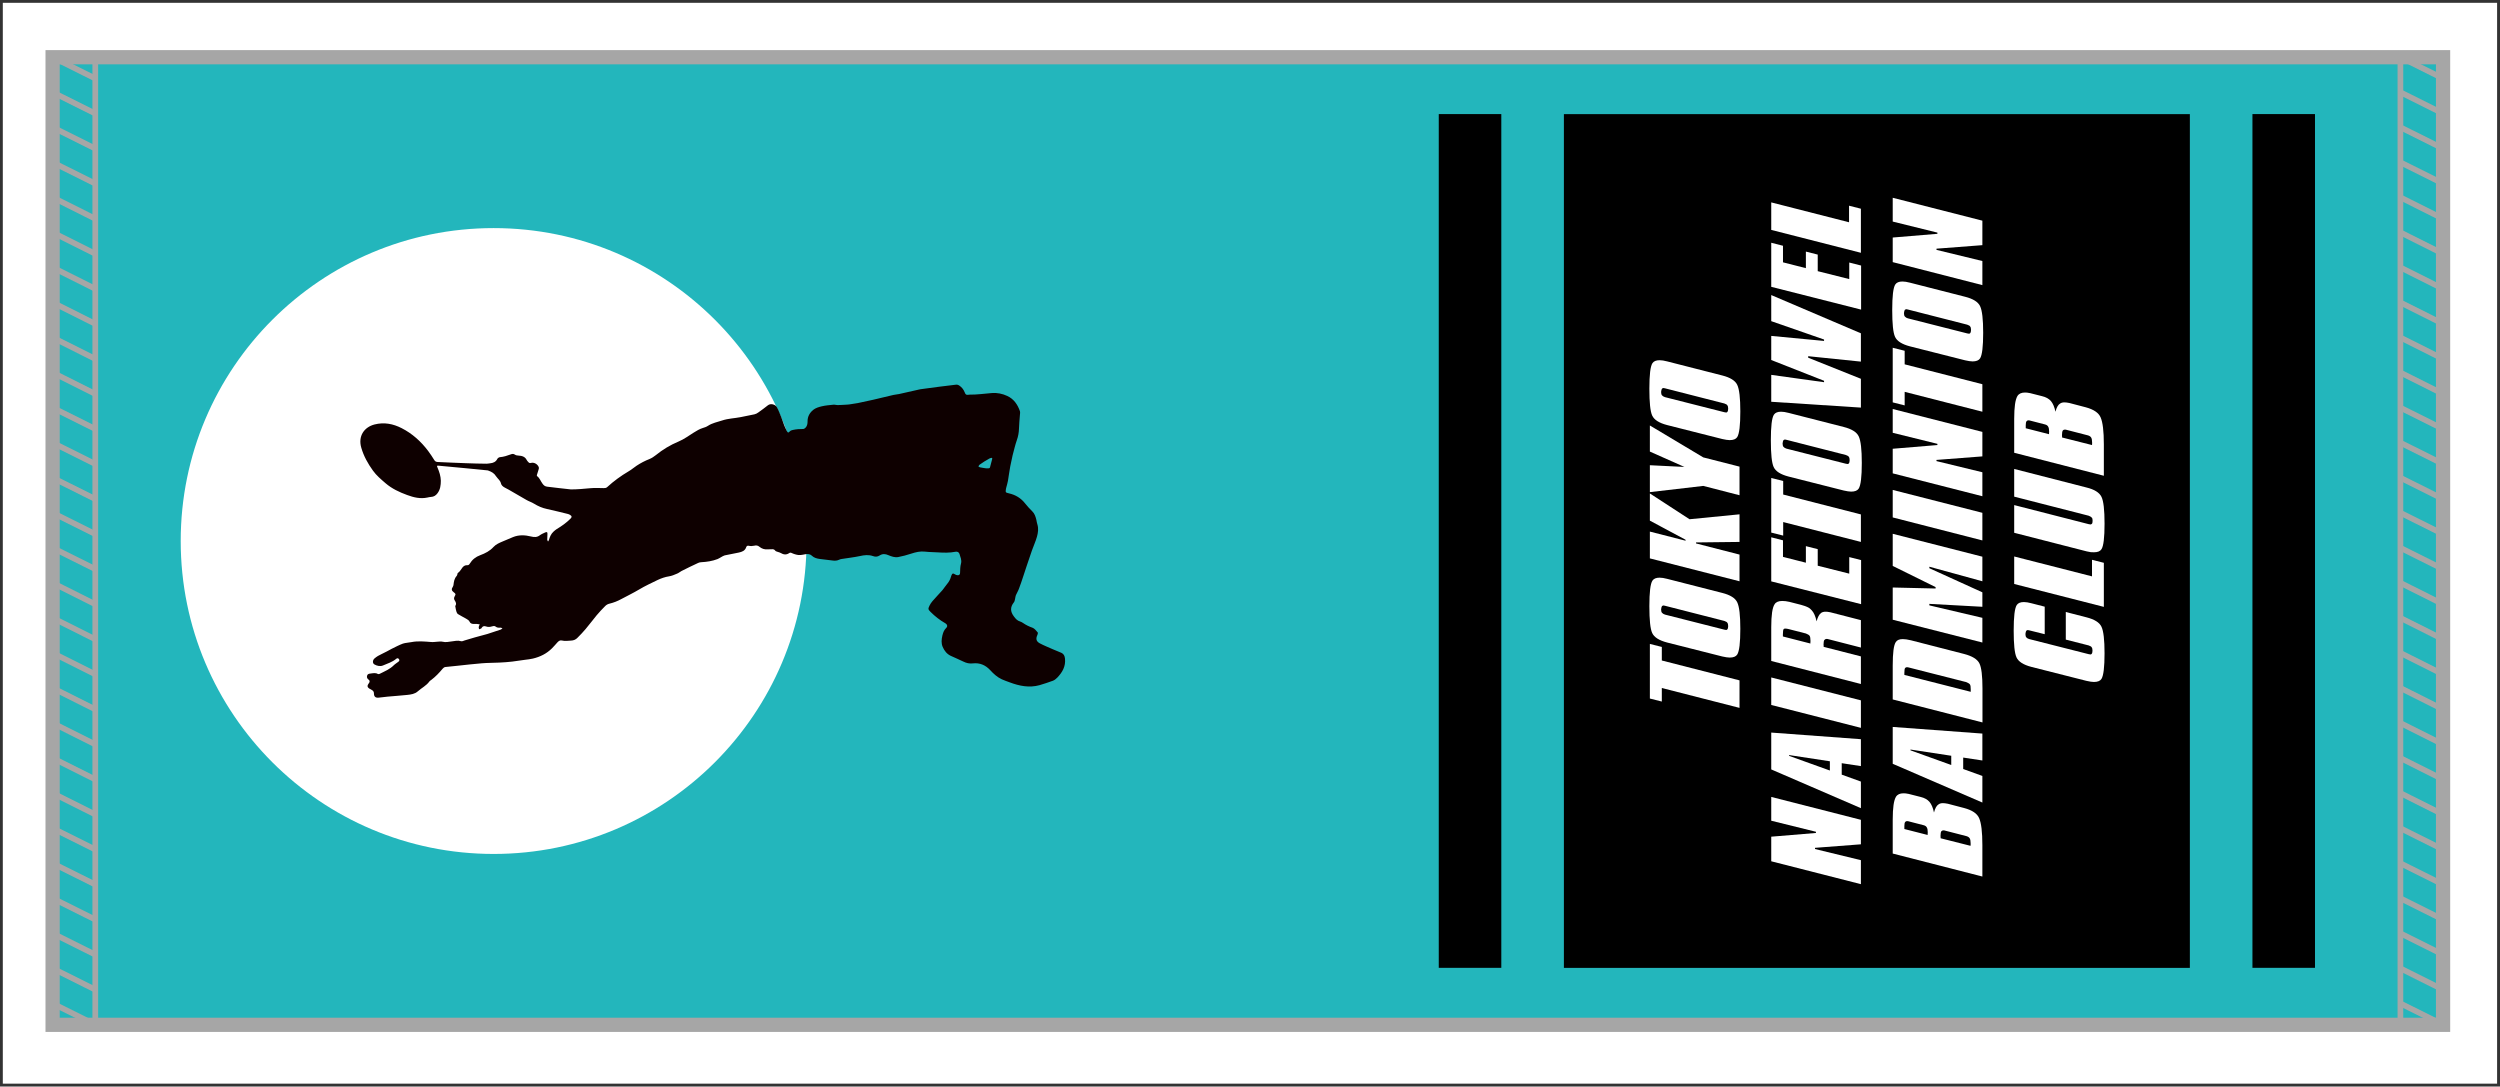 <?xml version="1.0" encoding="utf-8"?>
<!-- Generator: Adobe Illustrator 27.5.0, SVG Export Plug-In . SVG Version: 6.00 Build 0)  -->
<svg version="1.1" id="_x31_407" xmlns="http://www.w3.org/2000/svg" xmlns:xlink="http://www.w3.org/1999/xlink" x="0px" y="0px"
	 viewBox="0 0 2490.2 1082.3" style="enable-background:new 0 0 2490.2 1082.3;" xml:space="preserve">
<rect x="0" y="0" width="2490.2" height="1082.3" fill="#333333" stroke="none"/>
<style type="text/css">
	.st0{fill:#FFFFFF;}
	.st1{fill:#23B6BC;}
	.st2{fill:#0E0000;}
	.st3{fill:none;stroke:#A6A6A6;stroke-width:5.669;stroke-miterlimit:10;}
	.st4{fill:none;stroke:#A6A6A6;stroke-width:14.173;stroke-miterlimit:10;}
</style>
<rect x="2.8" y="2.8" class="st0" width="2484.5" height="1076.6"/>
<g>
	<rect x="52.4" y="57" class="st1" width="2381.1" height="963.8"/>
	<g>
		
			<rect x="1849.6" y="507.7" transform="matrix(4.279072e-11 -1 1 4.279072e-11 1735.914 2813.631)" width="850.4" height="62.3"/>
		<rect x="1039.1" y="507.7" transform="matrix(4.279072e-11 -1 1 4.279072e-11 925.422 2003.138)" width="850.4" height="62.3"/>
		
			<rect x="1444.3" y="227.1" transform="matrix(4.279250e-11 -1 1 4.279250e-11 1330.668 2408.385)" width="850.4" height="623.5"/>
		<circle class="st0" cx="491.7" cy="538.9" r="311.7"/>
		<g>
			<path class="st2" d="M568.7,487.5c6.5,0,12.8-0.6,19.2-1.2c4.5-0.4,9-0.2,13.5-0.1c1.4,0,2.4-0.1,3.4-1
				c6.5-6,13.7-11.2,21.3-15.7c2.8-1.6,5.3-3.8,8-5.6c4.1-2.7,8.3-4.9,12.9-6.7c2.2-0.9,4.3-2.3,6.2-3.8
				c6.9-5.6,14.5-10.2,22.7-13.6c5.5-2.3,10.1-5.8,15.1-8.9c2.9-1.8,5.8-3.6,9.1-4.6c1.7-0.5,3.5-1.1,5-2.1
				c4.4-2.9,9.5-3.8,14.3-5.4c6-2,12.2-2.1,18.3-3.3c4.6-0.9,9.2-1.8,13.8-2.8c1.4-0.3,2.7-1,3.9-1.9c3.2-2.3,6.4-4.6,9.5-7.1
				c2.8-2.2,7.4-0.9,9,2c1.8,3.2,3,6.7,4.4,10.1c1,2.6,1.8,5.2,2.8,7.8c0.8,1.9,1.6,3.8,2.6,5.6c0.9,1.9,1.6,2.1,2.9,0.6
				c0.9-1,1.9-1.2,3-1.5c3.5-0.8,6.9-1,10.5-1c0.7,0,1.6-0.6,2.2-1.2c1.7-1.7,2.1-4,2.1-6.3c-0.1-4.9,2.2-8.7,5.6-11.5
				c2.3-1.9,5.6-2.9,8.6-3.6c3.8-0.9,7.8-1.2,11.7-1.6c1.3-0.1,2.7,0.4,4,0.4c2.8,0,5.6-0.3,8.4-0.4c1.2-0.1,2.4-0.1,3.5-0.3
				c2.7-0.4,5.5-0.8,8.2-1.3c5.1-1,10.2-2.1,15.3-3.3c6.8-1.6,13.5-3.3,20.2-4.8c1.8-0.4,3.7-0.5,5.6-0.9c6.5-1.4,13-2.9,19.5-4.4
				c0.6-0.1,1.2-0.3,1.9-0.4c6.2-0.9,12.5-1.7,18.7-2.5c5.5-0.7,10.9-1.3,16.4-2c1.3-0.2,2.4,0.1,3.6,0.9c2.5,1.7,4.3,4,5.4,6.9
				c0.8,2.2,1.5,2.5,3.9,2.2c0.3,0,0.5-0.1,0.8-0.1c7.5,0.1,14.9-1,22.4-1.6c5.2-0.4,10.5,0.7,15.2,2.9c6.5,3,10.3,8.5,12.6,15.1
				c0.4,1.2,0.1,2.7,0,4c-0.3,4.4-0.8,8.8-0.9,13.2c-0.1,4.1-0.8,8-2.2,11.9c-0.9,2.3-1.4,4.7-2.1,7c-0.7,2.7-1.5,5.4-2.1,8.1
				c-0.8,3.6-1.6,7.2-2.3,10.8c-0.9,4.8-1.5,9.6-2.3,14.4c-0.4,2.3-1.1,4.5-1.7,6.8c-0.1,0.4-0.3,0.9-0.3,1.3
				c-0.5,3.5-0.5,3.6,2.9,4.4c6.7,1.5,12.1,4.8,16.3,10.2c2.1,2.7,4.5,5.2,6.9,7.6c2.5,2.4,3.4,5.4,4.2,8.6c0.3,1.5,0.5,3,1,4.5
				c1.3,4.2,0.7,8.3-0.4,12.3c-1.3,4.7-3.4,9.1-5,13.7c-1.8,5.2-3.5,10.4-5.3,15.6c-1.1,3.2-2.1,6.5-3.2,9.7
				c-1.4,4.3-2.8,8.5-4.4,12.7c-0.8,2.3-2.1,4.3-3.1,6.6c-0.4,1-0.5,2.1-0.7,3.1c-0.4,1.4-0.4,3-1.3,4c-3.8,4.8-3.6,9.2,0,14
				c1.7,2.3,3.4,4.3,6.3,5.1c1,0.3,2,0.9,2.9,1.5c2.9,2,6,3.5,9.4,4.7c2,0.7,3.6,2.9,5.1,4.6c0.4,0.4,0.1,1.7-0.2,2.4
				c-1.8,3.8-1.4,6.5,2.3,8.5c4.3,2.3,8.8,4,13.2,6c2.8,1.2,5.6,2.3,8.4,3.5c2.3,1.1,3.2,3,3.5,5.6c0.9,7.8-2.6,13.8-7.7,19.1
				c-1.2,1.3-2.8,2.5-4.4,3.1c-4.4,1.6-8.8,3.1-13.3,4.4c-10.2,2.8-20,0.8-29.6-2.8c-2.7-1-5.4-1.9-8-3.1c-4.5-2.1-8.1-5.4-11.4-9
				c-4.7-5.1-10.4-7.6-17.4-6.8c-3.3,0.4-6.4-0.3-9.4-1.8c-4.1-2.1-8.4-3.7-12.5-5.7c-3.9-1.8-6.4-5-8.1-8.9
				c-1.6-3.8-1.2-7.4-0.3-11.4c0.7-2.8,1.5-5.2,3.6-7.3c1.9-1.7,1.4-3.7-0.9-5c-5.4-3.1-10.1-6.8-14.5-11.2c-2.4-2.4-2.6-3-1.1-6.1
				c0.8-1.7,1.9-3.3,3.1-4.7c3.2-3.7,6.6-7.2,9.8-10.8c0.8-0.9,1.4-1.9,2.1-2.8c1.3-1.7,2.7-3.4,3.9-5.1c0.7-1,1.3-2.2,1.8-3.3
				c0.5-1.2,0.8-2.6,1.3-3.8c0.9-2,1.6-2,3.4-0.8c0.8,0.5,1.8,0.9,2.7,0.9c1.5,0.1,2.4-0.8,2.4-2.3c0.1-3.2,0.1-6.4,1-9.6
				c0.8-3.2-0.7-6.4-1.6-9.4c-0.5-1.6-2.2-2.5-3.9-2.1c-6,1.2-12.1,1-18.1,0.6c-4-0.3-8.1-0.2-12.1-0.7c-5-0.6-9.4,0.5-14,2
				c-4.3,1.4-8.6,2.6-13,3.4c-3.3,0.6-6.6-0.6-9.7-1.9c-3.1-1.4-5.9-1.5-8.7,0.3c-2.2,1.4-4.3,1.5-6.7,0.6c-4.3-1.5-8.6-1-13,0
				c-6,1.3-12.1,1.9-18.1,2.9c-0.9,0.1-1.9,0.4-2.7,0.8c-1.9,0.9-3.8,1-5.8,0.8c-4.4-0.5-8.8-1-13.2-1.6c-3-0.4-5.8-1.1-8.1-3.3
				c-1.9-1.8-4.3-1.8-6.6-1.4c-3,0.6-6,1.3-9.1,0.3c-1.4-0.4-2.8-0.8-4-1.4c-1-0.5-1.8-0.8-2.9,0c-2.8,1.9-5.6,1.5-8.4-0.2
				c-0.8-0.5-1.8-0.7-2.7-1c-0.9-0.4-2.1-0.5-2.6-1.2c-1-1.5-2.3-1.6-3.8-1.5c-1.3,0.1-2.5,0-3.8,0.1c-3.1,0.3-5.9-0.6-8.3-2.6
				c-1.6-1.4-3.3-1.5-5.3-1c-1.6,0.3-3.4,0.5-5,0.1c-1.5-0.4-2.4,0.1-2.8,1.3c-1.2,3.7-4.2,4.7-7.4,5.4c-4.7,1-9.4,1.8-14,2.8
				c-1.2,0.3-2.4,1.1-3.5,1.7c-1.3,0.7-2.4,1.5-3.7,2c-5.2,2-10.6,2.8-16.1,3.1c-1.1,0.1-2.2,0.2-3.1,0.7
				c-5.6,2.6-11.2,5.3-16.7,8.1c-1.5,0.8-2.8,2-4.4,2.6c-2.6,1.1-5.3,2.3-8.1,2.7c-3.9,0.6-7.5,1.9-11,3.5c-6.3,3.1-12.7,6-18.7,9.6
				c-5.7,3.4-11.7,6.3-17.5,9.4c-3.8,2.1-7.8,3.7-12,4.7c-1.5,0.3-3.1,1.2-4.2,2.3c-3,3-5.9,6.1-8.6,9.3c-3.7,4.5-7.2,9.2-11,13.7
				c-2.5,3-5.3,5.9-8.1,8.7c-1.7,1.8-3.8,2.7-6.5,2.8c-3,0.1-5.9,0.7-8.9-0.1c-1.9-0.5-3.3,0.5-4.5,1.8c-1.8,2-3.6,4.1-5.5,6
				c-5.3,5.3-11.8,8.5-19,10.2c-2.5,0.6-5.2,0.9-7.7,1.2c-4.3,0.6-8.6,1.3-12.9,1.8c-4.3,0.5-8.6,0.8-13,1
				c-5.8,0.3-11.6,0.2-17.3,0.7c-7.9,0.6-15.8,1.6-23.7,2.4c-4.2,0.4-8.4,0.8-12.6,1.3c-0.9,0.1-2,0.8-2.6,1.6
				c-3.5,4.2-7.2,8.1-11.6,11.4c-0.6,0.4-1.3,0.8-1.7,1.4c-3,4.2-7.7,6.4-11.5,9.8c-3,2.7-6.8,3.2-10.6,3.6
				c-6.5,0.7-12.9,1.1-19.4,1.7c-3,0.3-5.9,0.6-8.9,1c-3,0.4-4.8-0.9-4.8-3.9c0-1.8-0.6-2.9-2.1-3.7c-1-0.5-1.9-1-2.8-1.6
				c-1.8-1.3-1.9-2.6-0.7-4.4c0.3-0.4,0.6-0.7,0.8-1.1c0.6-1.1,0.8-2.2-0.4-3.1c-1.3-1-2.1-2-1.7-3.9c0.5-2,2-2.1,3.5-2.3
				c2.5-0.3,5-1,7.4,0.5c0.4,0.2,1.2,0,1.7-0.2c4.9-2.5,10-4.5,14-8.5c1.4-1.4,3.2-2.4,4.7-3.6c1-0.8,1.3-1.7,0.3-2.8
				c-0.9-1-1.8-0.7-2.6,0c-3.9,3.2-8.7,4.7-13.2,6.6c-2.7,1.1-5.9,0.4-8.5-1.1c-2-1.2-1.8-4.2,0.1-5.9c2.2-1.9,4.6-3.3,7.3-4.5
				c3.4-1.5,6.5-3.4,9.8-5.1c3.7-1.8,7.4-3.8,11.2-5.2c2.7-0.9,5.7-0.9,8.5-1.5c6.6-1.3,13.1-0.6,19.7-0.1c2,0.2,4.1-0.2,6.2-0.3
				c1.7-0.1,3.5-0.4,5.1,0c3.1,0.8,6.1,0.1,9.1-0.3c3.1-0.4,6.1-1.2,9.4-0.2c1,0.3,2.4-0.4,3.6-0.8c3.4-1,6.7-2,10.1-3
				c4.2-1.2,8.4-2.2,12.5-3.4c4.5-1.4,8.9-2.9,13.3-4.4c0.6-0.2,1.1-0.8,1.7-1.2c-0.7-0.3-1.5-0.8-2.1-0.7c-1.9,0.2-3.5,0-5.1-1.3
				c-0.7-0.5-2.1-0.4-3.1,0c-2.1,0.7-4,0.8-6.1,0.1c-1.8-0.7-3.4-0.3-4.4,1.5c-0.1,0.2-0.3,0.6-0.5,0.6c-0.7,0.3-1.4,0.5-2,0.7
				c-0.1-0.8-0.5-1.7-0.3-2.5c0.1-0.8,0.7-1.6,1-2.4c-1-0.1-1.9-0.3-2.9-0.4c-1.2-0.1-2.4,0.1-3.5,0c-1.5-0.1-3-0.6-3.6-2
				c-0.8-1.7-2.3-2.5-3.7-3.3c-2.7-1.5-5.4-2.9-8-4.5c-0.8-0.5-1.3-1.6-1.6-2.6c-0.5-1.5-0.7-3.1-1-4.7c-0.1-0.3-0.2-0.6-0.1-0.8
				c1.5-2.2,0.5-3.9-0.7-5.8c-0.7-1.1-0.7-2.5,0.1-3.8c1.3-2.2,1-2.6-1-4.1c-2.1-1.5-2.4-3.2-0.9-5.3c0.4-0.6,0.6-1.3,0.7-1.9
				c0.4-3.3,0.8-6.4,3.2-9c0.4-0.4,0.5-1.1,0.7-1.7c0.2-0.4,0.1-1.1,0.4-1.2c2.2-1.4,3.2-3.8,4.8-5.7c1.1-1.3,2.6-2.2,4.5-2.1
				c1.3,0.1,2-0.5,2.6-1.5c2.5-4.1,5.9-6.8,10.5-8.5c4.9-1.8,9.6-4.2,13.2-8.2c2.5-2.7,5.9-4.1,9.2-5.5c3.4-1.4,6.8-2.9,10.2-4.3
				c5.9-2.4,12-2.1,18-0.6c3.1,0.8,6,0.9,8.7-1.2c1.6-1.2,3.6-2,5.5-2.9c0.5-0.2,1.4-0.4,1.7-0.1c0.4,0.3,0.4,1.1,0.4,1.7
				c0,1.9-0.2,3.8-0.2,5.7c0,0.6,0.5,1.2,0.8,1.8c0.3-0.5,0.7-1,0.9-1.6c0.9-3.1,2.1-6,4.5-8.2c1-0.9,2-1.8,3.1-2.5
				c5-3,9.7-6.3,13.8-10.4c1.6-1.6,1.5-2.7-0.4-3.8c-0.6-0.4-1.3-0.7-2-0.9c-7-1.7-14-3.5-21-5c-4.7-1-8.8-2.8-12.9-5.3
				c-2.4-1.5-5.1-2.3-7.5-3.7c-6-3.4-11.8-6.9-17.8-10.3c-1.2-0.7-2.4-1.3-3.6-1.9c-2.1-1.1-3.7-2.4-4.2-4.9c-0.2-1-1-1.9-1.6-2.8
				c-1-1.3-2.3-2.4-3.1-3.7c-1.8-3-4.5-4.5-7.6-5.6c-0.4-0.2-0.9-0.3-1.3-0.3c-7.1-0.7-14.2-1.4-21.3-2.1
				c-8.9-0.8-17.8-1.7-26.7-2.5c-2.1-0.2-2.3-0.1-1.4,1.9c1.8,4.2,3.2,8.5,3.3,13c0,4.4-0.5,8.8-3.3,12.5c-1.6,2.2-3.7,3.6-6.6,3.7
				c-1.2,0-2.3,0.4-3.5,0.6c-7,1.5-13.6-0.1-20.1-2.5c-7.7-2.8-15.2-6.3-21.5-11.7c-4.5-3.9-9.2-7.8-12.6-12.6
				c-5-6.9-9.2-14.4-11.6-22.7c-3.5-11.8,3-20.7,13.2-23.3c9.5-2.4,18.4-0.7,27,3.7c10.6,5.4,19.2,13.2,26.3,22.6
				c2.2,2.9,4.2,6,6.2,9.2c0.8,1.3,1.8,1.8,3.3,1.9c9.4,0.4,18.8,0.9,28.2,1.2c6.9,0.3,13.7,0.4,20.6,0.5c1.2,0,2.3-0.3,3.5-0.4
				c3.1-0.3,5.7-1.4,7.2-4.4c0.4-0.8,1.6-1.6,2.5-1.7c3.8-0.3,7.4-1.5,10.9-2.8c1.5-0.6,2.8-0.7,4.3,0.4c0.9,0.6,2.2,0.7,3.3,0.8
				c3.5,0.2,6.6,1,8.3,4.5c0.3,0.7,1,1.3,1.5,1.9c0.7,0.9,1.5,1.3,2.8,0.9c3-0.8,6.4,1.2,7.6,4.1c0.2,0.5,0.2,1.2,0.1,1.8
				c-0.6,2.1-1.3,4.1-1.9,6.1c-0.1,0.3-0.1,1,0.1,1.1c2.7,1.9,3.6,5.1,5.5,7.6c1.2,1.7,2.5,2.8,4.8,3
				C552.9,485.7,560.8,486.7,568.7,487.5z M982.3,466.5c3.2,0.1,3.6,0,3.9-1.3c0.7-2.7,1.4-5.3,2.1-8c0.2-0.8-0.1-1.3-0.9-1.1
				c-0.7,0.1-1.4,0.4-2,0.7c-1.7,1-3.4,2-5.1,3c-1.6,1-3.2,2.1-4.7,3.2c-0.5,0.4-0.7,1.1-1,1.7c0.5,0.3,1,0.7,1.6,0.8
				C978.5,466,980.8,466.3,982.3,466.5z"/>
		</g>
		<g>
			<path class="st0" d="M1643.4,695.8v-54.4l11.9,3v13.5l77.4,19.8v27.4l-77.4-19.8v13.5L1643.4,695.8z"/>
			<path class="st0" d="M1660.6,640c-8.1-2.1-13-5.3-14.9-9.5c-1.9-4.1-2.8-13-2.8-26.7c0-13.9,1-22.4,3.1-25.5
				c1.3-1.9,3.6-2.9,7.1-2.9c2,0,4.6,0.4,7.6,1.2l54.8,14c7.9,2,12.9,5.1,14.9,9.3c2.1,4.3,3.1,13.2,3.1,26.5
				c0,13.8-1,22.3-3.1,25.6c-1.3,2-3.8,3-7.5,3c-1.8,0-4.3-0.4-7.4-1.1L1660.6,640z M1658.5,612.2l59.1,15c0.9,0.2,1.5,0.3,1.8,0.3
				c0.4,0,0.8-0.2,1.1-0.5c0.6-0.7,0.9-1.8,0.9-3.3c0-1.6-0.3-2.7-0.8-3.3c-0.2-0.4-0.5-0.7-1-1c-0.4-0.2-1.1-0.5-2-0.9l-59.1-15.1
				c-0.7-0.2-1.2-0.3-1.5-0.3c-0.4,0-0.9,0.2-1.5,0.6c-0.4,0.5-0.7,1.6-0.9,3.3c0,1.6,0.3,2.7,0.9,3.4
				C1656.2,611.2,1657.2,611.8,1658.5,612.2z"/>
			<path class="st0" d="M1643.4,556.2v-26.7l35.6,9.1l-0.1-1l-35.5-19v-27.1l39.5,25.7l49.8-4.9v27.5l-43.3,0.5v1l43.3,11.1v26.6
				L1643.4,556.2z"/>
			<path class="st0" d="M1643.4,490.2v-26.8l34.4,1.7l-34.4-15.3v-26l53.2,31.8l36.1,9.2v28.5l-36.1-9.3L1643.4,490.2z"/>
			<path class="st0" d="M1660.6,423.4c-8.1-2.1-13-5.3-14.9-9.5c-1.9-4.1-2.8-13-2.8-26.7c0-13.9,1-22.4,3.1-25.5
				c1.3-1.9,3.6-2.9,7.1-2.9c2,0,4.6,0.4,7.6,1.2l54.8,14c7.9,2,12.9,5.1,14.9,9.3c2.1,4.3,3.1,13.2,3.1,26.5
				c0,13.8-1,22.3-3.1,25.6c-1.3,2-3.8,3-7.5,3c-1.8,0-4.3-0.4-7.4-1.1L1660.6,423.4z M1658.5,395.6l59.1,15
				c0.9,0.2,1.5,0.3,1.8,0.3c0.4,0,0.8-0.2,1.1-0.5c0.6-0.7,0.9-1.8,0.9-3.3c0-1.6-0.3-2.7-0.8-3.3c-0.2-0.4-0.5-0.7-1-1
				c-0.4-0.2-1.1-0.5-2-0.9l-59.1-15.1c-0.7-0.2-1.2-0.3-1.5-0.3c-0.4,0-0.9,0.2-1.5,0.6c-0.4,0.5-0.7,1.6-0.9,3.3
				c0,1.6,0.3,2.7,0.9,3.4C1656.2,394.6,1657.2,395.2,1658.5,395.6z"/>
			<path class="st0" d="M1764.3,857.9v-24.5l44.5-3.7v-1.2l-44.5-11v-23.7l89.3,22.8V841l-45.7,3.5v1.2l45.7,11.1v23.9L1764.3,857.9
				z"/>
			<path class="st0" d="M1764.3,766.4v-36.7l89.3,6.6v26.8l-19.1-2.9v11.4l19.1,6.9V805L1764.3,766.4z M1782.1,752.9l40.6,14.6v-9.2
				l-40.6-6.2V752.9z"/>
			<path class="st0" d="M1764.3,702.2v-27.4l89.3,22.8V725L1764.3,702.2z"/>
			<path class="st0" d="M1764.3,658.4v-33.6c0-12,1.1-19.7,3.4-23c1.3-2.1,3.9-3.2,7.6-3.2c2.2,0,4.6,0.3,7.1,0.9l11.7,3
				c2.6,0.7,4.8,1.5,6.5,2.3c1.7,0.8,3,1.9,4,3.1c2.1,2.2,3.7,5.8,4.9,11c1-4.1,2.5-6.9,4.5-8.4c1.1-0.8,2.6-1.2,4.5-1.2
				c0.8,0,1.4,0,1.9,0.1c0.5,0.1,1.5,0.3,2.9,0.5l30.3,7.8v27.3l-33.1-8.5c-0.2-0.1-0.5-0.1-0.8-0.1c-0.2,0-0.4,0-0.4,0
				c-0.8,0-1.5,0.4-2.1,1.1c-0.5,0.7-0.8,2.2-0.8,4.5l0.1,1.2v1.1l37.1,9.5v27.5L1764.3,658.4z M1776,634l27.3,7v-1.2l0.1-1.2
				c0-2.7-0.3-4.5-0.9-5.3c-0.6-0.8-1.8-1.6-3.7-2.3l-17.2-4.4c-1.3-0.3-2.3-0.5-3.3-0.5c-0.8,0-1.3,0.2-1.6,0.5
				c-0.5,0.6-0.8,2.4-0.8,5.4V634z"/>
			<path class="st0" d="M1764.3,579.1v-43.9l11.7,3v16.5l22.8,5.8V544l11.8,3v16.5l31.4,7.9v-16.5l11.8,3v43.9L1764.3,579.1z"/>
			<path class="st0" d="M1764.3,530.5v-54.4l11.9,3v13.5l77.4,19.8v27.4l-77.4-19.8v13.5L1764.3,530.5z"/>
			<path class="st0" d="M1781.6,474.7c-8.1-2.1-13-5.3-14.9-9.5c-1.9-4.1-2.8-13-2.8-26.7c0-13.9,1-22.4,3.1-25.5
				c1.3-1.9,3.6-2.9,7.1-2.9c2,0,4.6,0.4,7.6,1.2l54.8,14c7.9,2,12.9,5.1,14.9,9.3c2.1,4.3,3.1,13.2,3.1,26.5
				c0,13.8-1,22.3-3.1,25.6c-1.3,2-3.8,3-7.5,3c-1.8,0-4.3-0.4-7.4-1.1L1781.6,474.7z M1779.5,446.9l59.1,15
				c0.9,0.2,1.5,0.3,1.8,0.3c0.4,0,0.8-0.2,1.1-0.5c0.6-0.7,0.9-1.8,0.9-3.3c0-1.6-0.3-2.7-0.8-3.3c-0.2-0.4-0.5-0.7-1-1
				c-0.4-0.2-1.1-0.5-2-0.9l-59.1-15.1c-0.7-0.2-1.2-0.3-1.5-0.3c-0.4,0-0.9,0.2-1.5,0.6c-0.4,0.5-0.7,1.6-0.9,3.3
				c0,1.6,0.3,2.7,0.9,3.4C1777.2,445.9,1778.2,446.5,1779.5,446.9z"/>
			<path class="st0" d="M1764.3,400.2v-26.8l52.6,7.3v-1.4l-52.6-20.7v-24l52.6,5v-1.4l-52.6-18.3v-26l89.3,38.1v28.2l-52.5-5.4v1.5
				l52.5,21V406L1764.3,400.2z"/>
			<path class="st0" d="M1764.3,285.7v-43.9l11.7,3v16.5l22.8,5.8v-16.5l11.8,3v16.5l31.4,7.9v-16.5l11.8,3v43.9L1764.3,285.7z"/>
			<path class="st0" d="M1764.3,229v-27.4l77.5,19.8v-16.5l11.8,3v43.9L1764.3,229z"/>
			<path class="st0" d="M1885.3,850.2v-33.8c0-6,0.3-10.8,0.8-14.4c0.5-3.6,1.3-6.4,2.4-8.3c1.5-2.4,4-3.5,7.5-3.5
				c1,0,1.7,0,2.2,0.1c0.6,0.1,1.6,0.3,3,0.5l11.8,3c3.9,0.9,6.9,2.6,8.9,4.9c2,2.4,3.5,5.9,4.5,10.6c1.1-4.3,2.7-7,4.6-8.1
				c1.1-0.8,2.5-1.2,4.3-1.2c1.2,0,2.9,0.2,4.9,0.6l16.4,4.3c7.8,2.1,12.8,5.4,14.8,10.1c2.1,4.8,3.2,13.7,3.2,26.8v31.3
				L1885.3,850.2z M1897,825.8l23.1,5.9v-1.2l0.1-1.2c0-2.4-0.3-4-0.9-5c-0.5-1.1-1.6-1.9-3.1-2.3l-15.5-4c-0.2-0.1-0.5-0.1-0.8-0.1
				c-0.2,0-0.4,0-0.4,0c-0.8,0-1.3,0.3-1.7,0.8c-0.6,0.6-0.9,1.9-0.9,4.1V825.8z M1933.1,835l29.7,7.5l0.1-1v-1.6
				c0-2.2-0.3-3.8-0.9-4.8c-0.5-0.9-1.5-1.7-3.1-2.2l-22.1-5.7c-0.4-0.1-0.7-0.1-1-0.1c-0.8,0-1.5,0.3-2,0.8
				c-0.6,0.8-0.9,2.4-0.9,4.8l0.1,1.2V835z"/>
			<path class="st0" d="M1885.3,760.8v-36.7l89.3,6.6v26.8l-19.1-2.9V766l19.1,6.9v26.5L1885.3,760.8z M1903,747.4l40.6,14.6v-9.2
				l-40.6-6.2V747.4z"/>
			<path class="st0" d="M1885.3,696.7V663c0-12.7,1-20.5,3.1-23.5c1.2-1.9,3.5-2.9,6.9-2.9c2.2,0,4.9,0.4,8.2,1.2l52.9,13.6
				c8.1,2.1,13.1,5.2,15.2,9.3c2.1,4.1,3.1,12.5,3.1,25.1v33.8L1885.3,696.7z M1897,672.3l66,16.8v-2.4c0-2.4-0.2-4-0.7-4.8
				c-0.4-0.8-1.8-1.7-4.1-2.6l-0.6-0.1l-55.8-14.2c-1-0.3-1.8-0.4-2.4-0.4c-0.8,0-1.3,0.3-1.7,0.8c-0.5,0.4-0.8,2.1-0.8,5V672.3z"/>
			<path class="st0" d="M1885.3,617.3v-32.1l42.7,1v-1.4l-42.7-21.1v-32l89.3,22.8V579l-52.8-14.5v1.5l52.8,24v14.4l-52.8-2.9v1.5
				l52.8,12.4v24.6L1885.3,617.3z"/>
			<path class="st0" d="M1885.3,515.4v-27.4l89.3,22.8v27.5L1885.3,515.4z"/>
			<path class="st0" d="M1885.3,471.5V447l44.5-3.7v-1.2l-44.5-11v-23.7l89.3,22.8v24.4l-45.7,3.5v1.2l45.7,11.1v23.9L1885.3,471.5z
				"/>
			<path class="st0" d="M1885.3,400.8v-54.4l11.9,3v13.5l77.4,19.8v27.4l-77.4-19.8v13.5L1885.3,400.8z"/>
			<path class="st0" d="M1902.5,345c-8.1-2.1-13-5.3-14.9-9.5c-1.9-4.1-2.8-13-2.8-26.7c0-13.9,1-22.4,3.1-25.5
				c1.3-1.9,3.6-2.9,7.1-2.9c2,0,4.6,0.4,7.6,1.2l54.8,14c7.9,2,12.9,5.1,14.9,9.3c2.1,4.3,3.1,13.2,3.1,26.5
				c0,13.8-1,22.3-3.1,25.6c-1.3,2-3.8,3-7.5,3c-1.8,0-4.3-0.4-7.4-1.1L1902.5,345z M1900.4,317.1l59.1,15c0.9,0.2,1.5,0.3,1.8,0.3
				c0.4,0,0.8-0.2,1.1-0.5c0.6-0.7,0.9-1.8,0.9-3.3c0-1.6-0.3-2.7-0.8-3.3c-0.2-0.4-0.5-0.7-1-1c-0.4-0.2-1.1-0.5-2-0.9l-59.1-15.1
				c-0.7-0.2-1.2-0.3-1.5-0.3c-0.4,0-0.9,0.2-1.5,0.6c-0.4,0.5-0.7,1.6-0.9,3.3c0,1.6,0.3,2.7,0.9,3.4
				C1898.2,316.2,1899.2,316.8,1900.4,317.1z"/>
			<path class="st0" d="M1885.3,261.1v-24.5l44.5-3.7v-1.2l-44.5-11V197l89.3,22.8v24.4l-45.7,3.5v1.2l45.7,11.1V284L1885.3,261.1z"
				/>
			<path class="st0" d="M2023.5,600.9l13.2,3.4v27.4l-15.3-3.8c-0.7-0.2-1.2-0.3-1.5-0.3c-0.4,0-0.9,0.2-1.5,0.6
				c-0.4,0.5-0.7,1.6-0.9,3.3c0,1.6,0.3,2.7,0.9,3.4c0.7,0.8,1.7,1.4,3,1.7l59.1,15c0.9,0.2,1.5,0.3,1.8,0.3c0.4,0,0.8-0.2,1.1-0.5
				c0.6-0.7,0.9-1.8,0.9-3.3c0-1.6-0.3-2.7-0.8-3.3c-0.2-0.4-0.5-0.7-1-1c-0.4-0.2-1.1-0.5-2-0.9l-22.8-5.8v-27.5l20.6,5.3
				c7.9,2,12.9,5.1,14.9,9.3c2.1,4.3,3.1,13.2,3.1,26.5c0,13.8-1,22.3-3.1,25.6c-1.3,2-3.8,3-7.5,3c-1.8,0-4.3-0.4-7.4-1.1
				l-54.8-13.9c-8.1-2.1-13-5.3-14.9-9.5c-1.9-4.1-2.8-13-2.8-26.7c0-13.9,1-22.4,3.1-25.5c1.3-1.9,3.6-2.9,7.1-2.9
				C2018,599.7,2020.5,600.1,2023.5,600.9z"/>
			<path class="st0" d="M2006.3,581.7v-27.4l77.5,19.8v-16.5l11.8,3v43.9L2006.3,581.7z"/>
			<path class="st0" d="M2006.3,530.7v-27.6l74.2,19c0.9,0.2,1.5,0.3,1.8,0.3c0.4,0,0.9-0.2,1.3-0.6c0.5-0.3,0.8-1.4,0.8-3
				c0-1.5-0.2-2.6-0.8-3.2c-0.5-0.6-1.5-1.3-3.1-1.9l-74.2-19v-27.6l72.1,18.5c7.8,1.9,12.7,5,14.8,9.2s3.1,13.1,3.1,26.8
				c0,13.9-1,22.4-3.1,25.5c-1.3,2-3.7,3-7.4,3c-1.4,0-2.4,0-3.2-0.1s-2.2-0.4-4.1-0.8L2006.3,530.7z"/>
			<path class="st0" d="M2006.3,451v-33.8c0-6,0.3-10.8,0.8-14.4c0.5-3.6,1.3-6.4,2.4-8.3c1.5-2.4,4-3.5,7.5-3.5c1,0,1.7,0,2.2,0.1
				c0.6,0.1,1.6,0.3,3,0.5l11.8,3c3.9,0.9,6.9,2.6,8.9,4.9c2,2.4,3.5,5.9,4.5,10.6c1.1-4.3,2.7-7,4.6-8.1c1.1-0.8,2.5-1.2,4.3-1.2
				c1.2,0,2.9,0.2,4.9,0.6l16.4,4.3c7.8,2.1,12.8,5.4,14.8,10.1c2.1,4.8,3.2,13.7,3.2,26.8v31.3L2006.3,451z M2017.9,426.6l23.1,5.9
				v-1.2l0.1-1.2c0-2.4-0.3-4-0.9-5c-0.5-1.1-1.6-1.9-3.1-2.3l-15.5-4c-0.2-0.1-0.5-0.1-0.8-0.1c-0.2,0-0.4,0-0.4,0
				c-0.8,0-1.3,0.3-1.7,0.8c-0.6,0.6-0.9,1.9-0.9,4.1V426.6z M2054.1,435.8l29.7,7.5l0.1-1v-1.6c0-2.2-0.3-3.8-0.9-4.8
				c-0.5-0.9-1.5-1.7-3.1-2.2l-22.1-5.7c-0.4-0.1-0.7-0.1-1-0.1c-0.8,0-1.5,0.3-2,0.8c-0.6,0.8-0.9,2.4-0.9,4.8l0.1,1.2V435.8z"/>
		</g>
	</g>
</g>
<g>
	<g>
		<rect x="52.4" y="57" class="st3" width="42.5" height="963.8"/>
		<line class="st3" x1="52.4" y1="57" x2="94.9" y2="78.2"/>
		<line class="st3" x1="52.4" y1="91.9" x2="94.9" y2="113.1"/>
		<line class="st3" x1="52.4" y1="126.8" x2="94.9" y2="148"/>
		<line class="st3" x1="52.4" y1="161.7" x2="94.9" y2="182.9"/>
		<line class="st3" x1="52.4" y1="196.6" x2="94.9" y2="217.9"/>
		<line class="st3" x1="52.4" y1="231.5" x2="94.9" y2="252.8"/>
		<line class="st3" x1="52.4" y1="266.4" x2="94.9" y2="287.7"/>
		<line class="st3" x1="52.4" y1="301.3" x2="94.9" y2="322.6"/>
		<line class="st3" x1="52.4" y1="336.2" x2="94.9" y2="357.5"/>
		<line class="st3" x1="52.4" y1="371.1" x2="94.9" y2="392.4"/>
		<line class="st3" x1="52.4" y1="406.1" x2="94.9" y2="427.3"/>
		<line class="st3" x1="52.4" y1="441" x2="94.9" y2="462.2"/>
		<line class="st3" x1="52.4" y1="475.9" x2="94.9" y2="497.1"/>
		<line class="st3" x1="52.4" y1="510.8" x2="94.9" y2="532"/>
		<line class="st3" x1="52.4" y1="545.7" x2="94.9" y2="566.9"/>
		<line class="st3" x1="52.4" y1="580.6" x2="94.9" y2="601.9"/>
		<line class="st3" x1="52.4" y1="615.5" x2="94.9" y2="636.8"/>
		<line class="st3" x1="52.4" y1="650.4" x2="94.9" y2="671.7"/>
		<line class="st3" x1="52.4" y1="685.3" x2="94.9" y2="706.6"/>
		<line class="st3" x1="52.4" y1="720.2" x2="94.9" y2="741.5"/>
		<line class="st3" x1="52.4" y1="755.1" x2="94.9" y2="776.4"/>
		<line class="st3" x1="52.4" y1="790" x2="94.9" y2="811.3"/>
		<line class="st3" x1="52.4" y1="825" x2="94.9" y2="846.2"/>
		<line class="st3" x1="52.4" y1="859.9" x2="94.9" y2="881.1"/>
		<line class="st3" x1="52.4" y1="894.8" x2="94.9" y2="916"/>
		<line class="st3" x1="52.4" y1="929.7" x2="94.9" y2="950.9"/>
		<line class="st3" x1="52.4" y1="964.6" x2="94.9" y2="985.8"/>
		<line class="st3" x1="52.4" y1="999.5" x2="94.9" y2="1020.7"/>
		<rect x="2391" y="57" class="st3" width="42.5" height="963.8"/>
		<line class="st3" x1="2391" y1="57" x2="2433.5" y2="78.2"/>
		<line class="st3" x1="2391" y1="91.9" x2="2433.5" y2="113.1"/>
		<line class="st3" x1="2391" y1="126.8" x2="2433.5" y2="148"/>
		<line class="st3" x1="2391" y1="161.7" x2="2433.5" y2="182.9"/>
		<line class="st3" x1="2391" y1="196.6" x2="2433.5" y2="217.9"/>
		<line class="st3" x1="2391" y1="231.5" x2="2433.5" y2="252.8"/>
		<line class="st3" x1="2391" y1="266.4" x2="2433.5" y2="287.7"/>
		<line class="st3" x1="2391" y1="301.3" x2="2433.5" y2="322.6"/>
		<line class="st3" x1="2391" y1="336.2" x2="2433.5" y2="357.5"/>
		<line class="st3" x1="2391" y1="371.1" x2="2433.5" y2="392.4"/>
		<line class="st3" x1="2391" y1="406.1" x2="2433.5" y2="427.3"/>
		<line class="st3" x1="2391" y1="441" x2="2433.5" y2="462.2"/>
		<line class="st3" x1="2391" y1="475.9" x2="2433.5" y2="497.1"/>
		<line class="st3" x1="2391" y1="510.8" x2="2433.5" y2="532"/>
		<line class="st3" x1="2391" y1="545.7" x2="2433.5" y2="566.9"/>
		<line class="st3" x1="2391" y1="580.6" x2="2433.5" y2="601.9"/>
		<line class="st3" x1="2391" y1="615.5" x2="2433.5" y2="636.8"/>
		<line class="st3" x1="2391" y1="650.4" x2="2433.5" y2="671.7"/>
		<line class="st3" x1="2391" y1="685.3" x2="2433.5" y2="706.6"/>
		<line class="st3" x1="2391" y1="720.2" x2="2433.5" y2="741.5"/>
		<line class="st3" x1="2391" y1="755.1" x2="2433.5" y2="776.4"/>
		<line class="st3" x1="2391" y1="790" x2="2433.5" y2="811.3"/>
		<line class="st3" x1="2391" y1="825" x2="2433.5" y2="846.2"/>
		<line class="st3" x1="2391" y1="859.9" x2="2433.5" y2="881.1"/>
		<line class="st3" x1="2391" y1="894.8" x2="2433.5" y2="916"/>
		<line class="st3" x1="2391" y1="929.7" x2="2433.5" y2="950.9"/>
		<line class="st3" x1="2391" y1="964.6" x2="2433.5" y2="985.8"/>
		<line class="st3" x1="2391" y1="999.5" x2="2433.5" y2="1020.7"/>
	</g>
	<rect x="52.4" y="57" class="st4" width="2381.1" height="963.8"/>
</g>
</svg>
